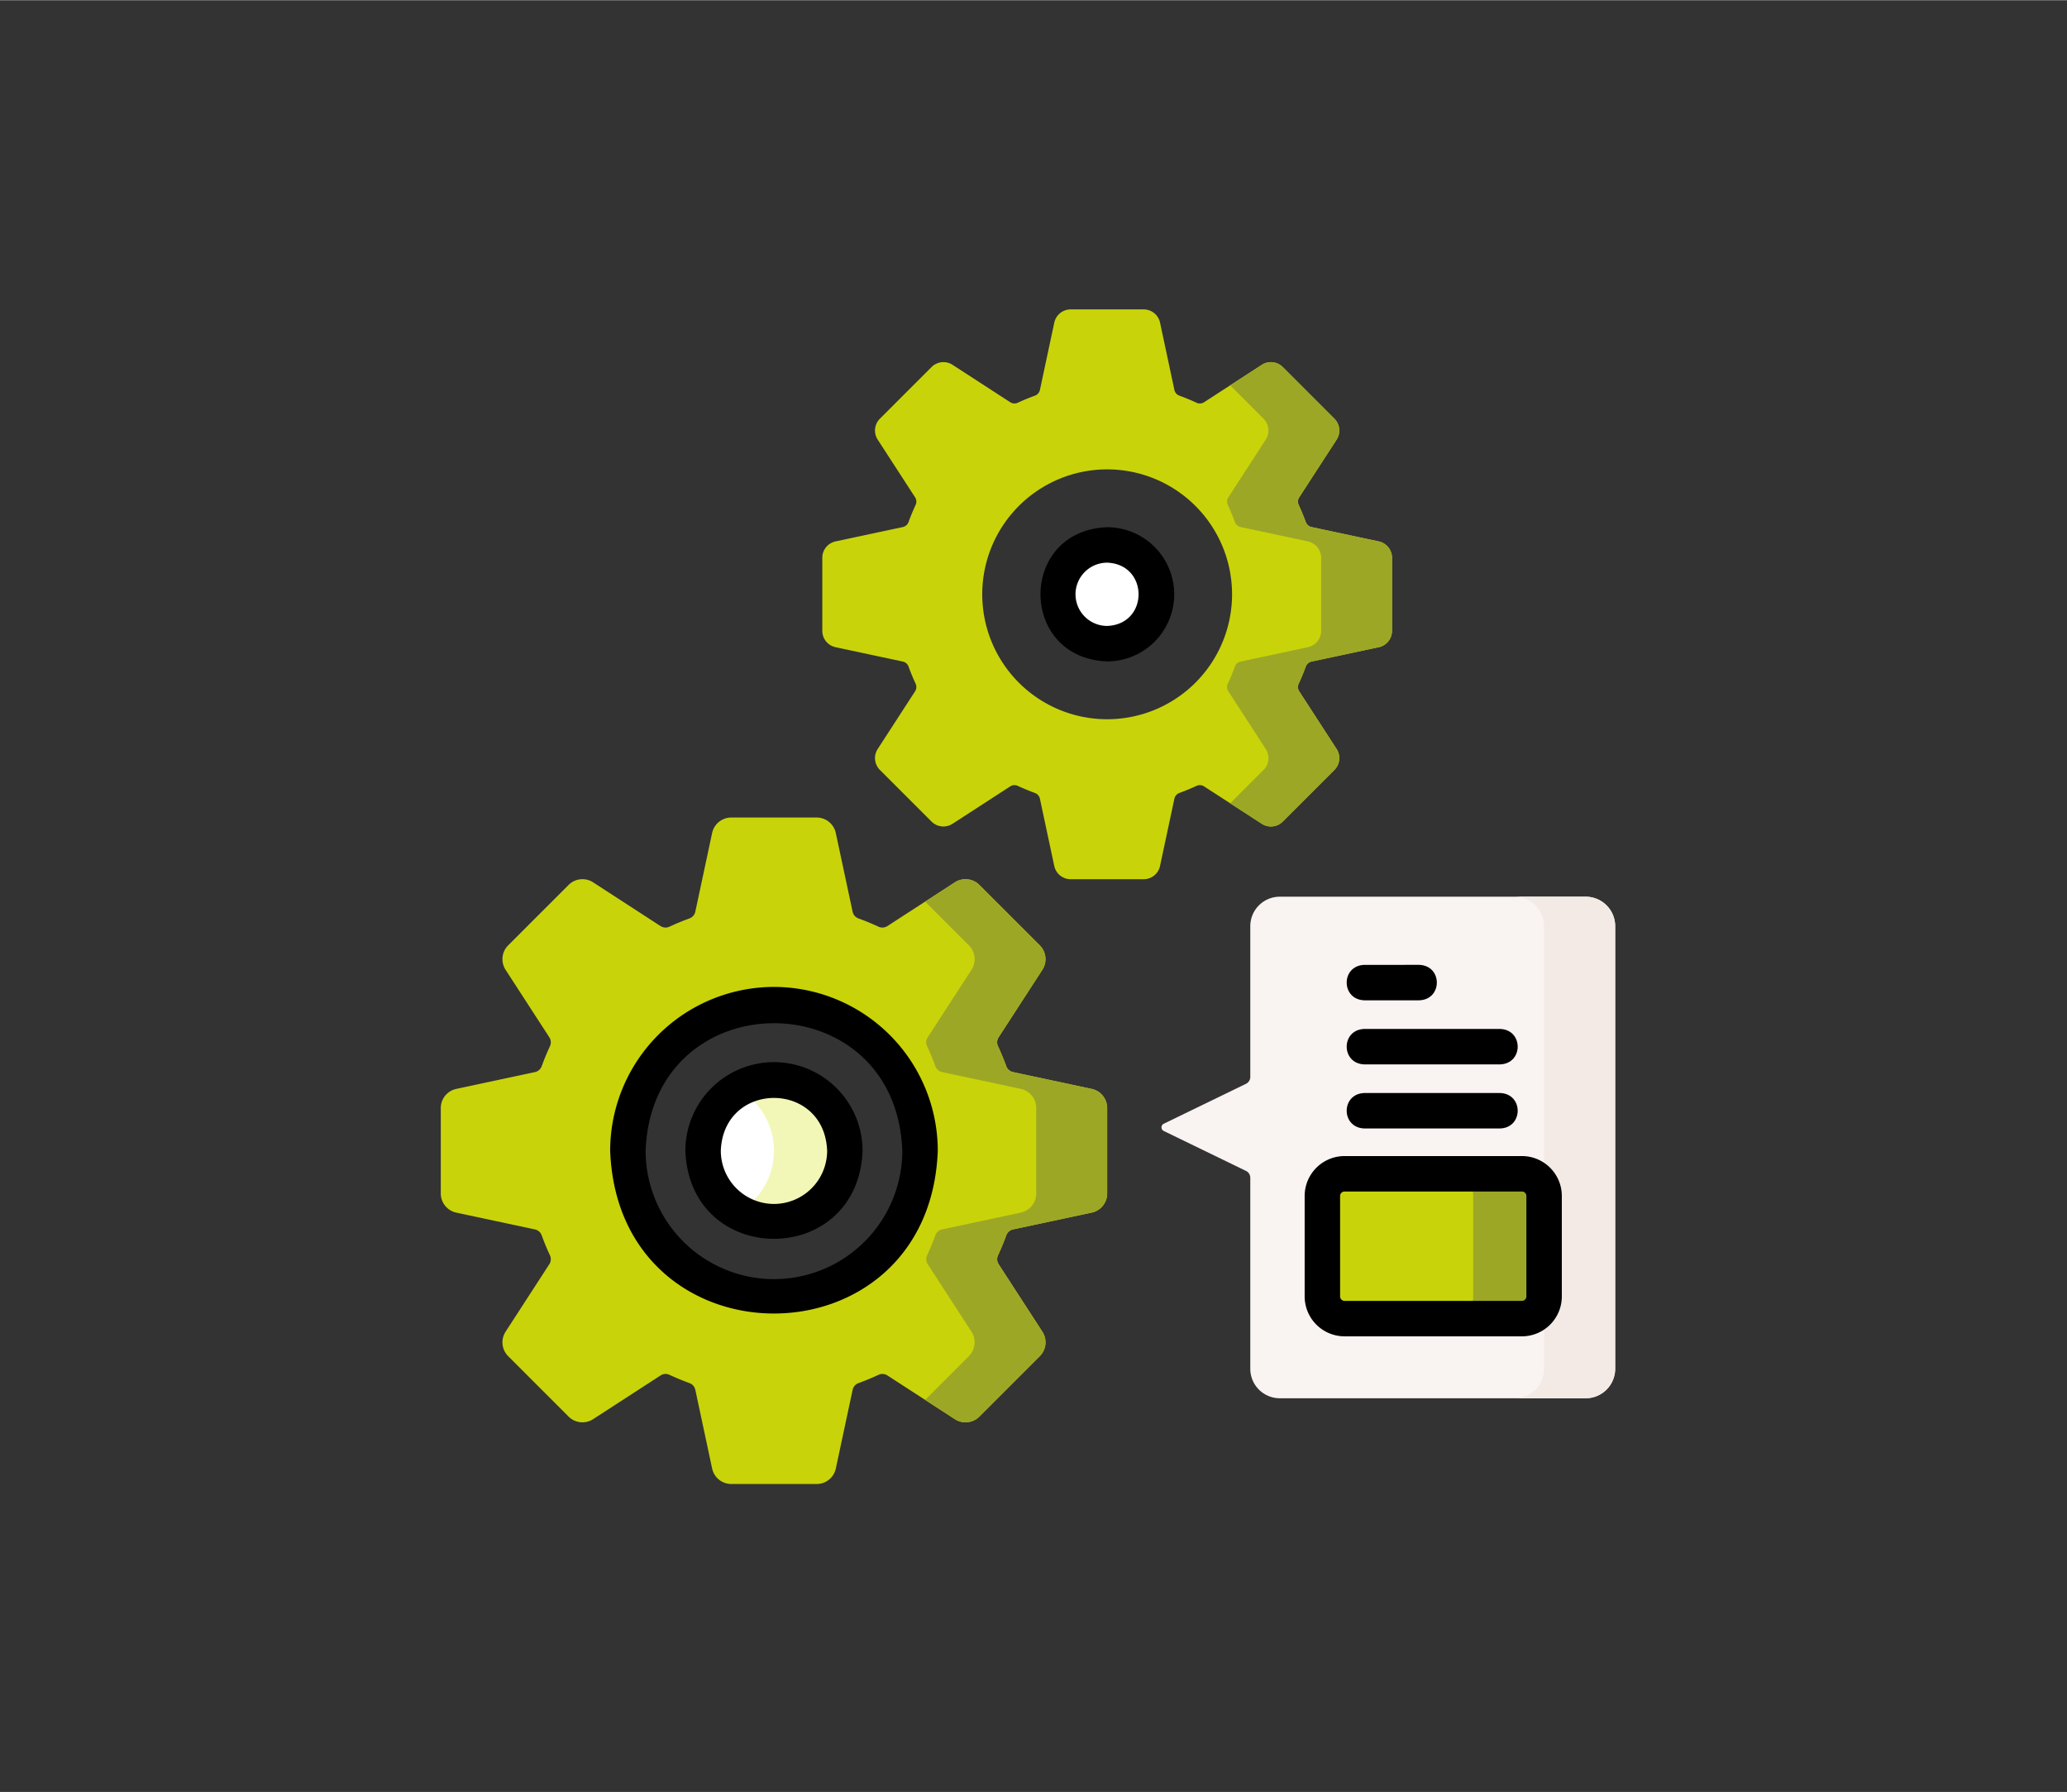 <svg xmlns="http://www.w3.org/2000/svg" width="323" height="280" viewBox="0.0 0.0 750.0 650.0"><rect x="0.0" y="0.0" width="750.0" height="650.0" fill="#333333" stroke="none"/><defs><style>.a{fill:#f9f3f1;}.b{fill:#f3eae6;}.c{fill:#c8d409;}.d{fill:#9da726;}.e{fill:#fff;}.f{fill:#f2f7b8;}.g{fill:none;}</style></defs><g transform="translate(-7666 -3420)"><g transform="translate(35.44 35.44)"><g transform="translate(7790.504 3496.73)"><path class="a" d="M477.117,266.7V427.251a10.7,10.7,0,0,1-10.7,10.7h-111a10.7,10.7,0,0,1-10.7-10.7V357.965a2.764,2.764,0,0,0-1.557-2.487L313.324,340.99a1.462,1.462,0,0,1,0-2.63l29.839-14.487a2.764,2.764,0,0,0,1.557-2.487V266.7a10.7,10.7,0,0,1,10.7-10.7h111A10.7,10.7,0,0,1,477.117,266.7Z" transform="translate(-51.002 -42.943)" /><path class="b" d="M487.732,256H461.94a10.7,10.7,0,0,1,10.7,10.7V427.251a10.7,10.7,0,0,1-10.7,10.7h25.792a10.7,10.7,0,0,0,10.7-10.7V266.7A10.7,10.7,0,0,0,487.732,256Z" transform="translate(-72.315 -42.943)" /><path class="c" d="M452.995,425.781H388.634a8.045,8.045,0,0,1-8.045-8.045V381.287a8.045,8.045,0,0,1,8.045-8.045h64.361a8.045,8.045,0,0,1,8.045,8.045v36.449A8.045,8.045,0,0,1,452.995,425.781Z" transform="translate(-60.713 -59.664)" /><path class="d" d="M460.76,373.241H435.039a8.045,8.045,0,0,1,8.045,8.045v36.448a8.045,8.045,0,0,1-8.045,8.045H460.76a8.045,8.045,0,0,0,8.045-8.045V381.286a8.045,8.045,0,0,0-8.045-8.045Z" transform="translate(-68.478 -59.664)" /><path class="c" d="M243.661,320.945l-28.559-6.1a3.339,3.339,0,0,1-2.426-2.135c-.9-2.461-1.895-4.879-2.992-7.236a3.339,3.339,0,0,1,.206-3.232l15.879-24.487a7.109,7.109,0,0,0-.935-8.891L202.91,246.953a7.1,7.1,0,0,0-8.882-.943l-24.5,15.879a3.338,3.338,0,0,1-3.232.206q-3.537-1.646-7.228-2.984a3.331,3.331,0,0,1-2.143-2.435l-6.1-28.559a7.1,7.1,0,0,0-6.945-5.616H112.893a7.1,7.1,0,0,0-6.945,5.616l-6.1,28.559a3.337,3.337,0,0,1-2.135,2.435c-2.461.892-4.879,1.886-7.236,2.984a3.339,3.339,0,0,1-3.232-.206L62.762,246.009a7.109,7.109,0,0,0-8.891.943L31.957,268.867a7.1,7.1,0,0,0-.943,8.891l15.879,24.487a3.339,3.339,0,0,1,.206,3.232c-1.1,2.358-2.092,4.776-2.984,7.236a3.351,3.351,0,0,1-2.435,2.135l-28.559,6.1A7.1,7.1,0,0,0,7.5,327.889v30.994a7.1,7.1,0,0,0,5.616,6.945l28.559,6.1a3.346,3.346,0,0,1,2.435,2.143q1.338,3.691,2.984,7.228a3.354,3.354,0,0,1-.206,3.241L31.013,409.023a7.1,7.1,0,0,0,.943,8.891l21.915,21.915a7.108,7.108,0,0,0,8.891.935l24.487-15.87a3.318,3.318,0,0,1,3.232-.214c2.358,1.1,4.776,2.092,7.236,2.992a3.336,3.336,0,0,1,2.135,2.435l6.1,28.551a7.109,7.109,0,0,0,6.945,5.624h30.994a7.1,7.1,0,0,0,6.945-5.624l6.1-28.551a3.331,3.331,0,0,1,2.143-2.435q3.691-1.35,7.228-2.992a3.317,3.317,0,0,1,3.232.214l24.5,15.87a7.1,7.1,0,0,0,8.882-.935l21.923-21.915a7.11,7.11,0,0,0,.935-8.891l-15.879-24.487a3.354,3.354,0,0,1-.206-3.241q1.646-3.537,2.992-7.228a3.333,3.333,0,0,1,2.426-2.143l28.559-6.1a7.1,7.1,0,0,0,5.624-6.945V327.889a7.109,7.109,0,0,0-5.624-6.945Zm-115.266,75.45a53.008,53.008,0,1,1,53-53A53,53,0,0,1,128.395,396.394Z" transform="translate(-7.504 -38.166)" /><g transform="translate(175.74 206.703)"><path class="d" d="M272.893,324.665l-28.554-6.094a3.342,3.342,0,0,1-2.434-2.138q-1.344-3.691-2.987-7.235a3.341,3.341,0,0,1,.208-3.233L255,281.477a7.106,7.106,0,0,0-.938-8.889l-21.916-21.916a7.106,7.106,0,0,0-8.889-.938l-10.781,6.989,15.865,15.865a7.106,7.106,0,0,1,.938,8.889L213.4,305.965a3.341,3.341,0,0,0-.208,3.233q1.647,3.539,2.987,7.235a3.339,3.339,0,0,0,2.434,2.138l28.554,6.094a7.1,7.1,0,0,1,5.622,6.949V362.6a7.105,7.105,0,0,1-5.622,6.949l-28.555,6.094a3.339,3.339,0,0,0-2.433,2.138q-1.344,3.691-2.987,7.235a3.341,3.341,0,0,0,.208,3.233l15.875,24.489a7.106,7.106,0,0,1-.938,8.889L212.477,437.5l10.781,6.989a7.106,7.106,0,0,0,8.889-.938l21.916-21.916a7.106,7.106,0,0,0,.938-8.889l-15.875-24.489a3.341,3.341,0,0,1-.208-3.233q1.647-3.539,2.987-7.235a3.339,3.339,0,0,1,2.433-2.138l28.555-6.094a7.1,7.1,0,0,0,5.622-6.949v-30.99a7.1,7.1,0,0,0-5.622-6.949Z" transform="translate(-212.477 -248.59)" /></g><circle class="e" cx="25.721" cy="25.721" r="25.721" transform="translate(95.166 279.501)" /><path class="f" d="M146.361,333.5a25.6,25.6,0,0,0-12.861,3.448,25.717,25.717,0,0,1,0,44.546A25.721,25.721,0,1,0,146.361,333.5Z" transform="translate(-25.473 -53.996)" /><path class="c" d="M370.864,91.671l-24.418-5.212a2.856,2.856,0,0,1-2.075-1.825c-.77-2.1-1.62-4.171-2.558-6.187a2.856,2.856,0,0,1,.176-2.763l13.576-20.936a6.078,6.078,0,0,0-.8-7.6L336.021,28.41a6.071,6.071,0,0,0-7.595-.807L307.484,41.178a2.852,2.852,0,0,1-2.763.176q-3.024-1.407-6.179-2.551a2.847,2.847,0,0,1-1.832-2.082L291.5,12.3a6.066,6.066,0,0,0-5.937-4.8h-26.5a6.071,6.071,0,0,0-5.937,4.8l-5.212,24.417a2.851,2.851,0,0,1-1.825,2.082c-2.1.762-4.171,1.613-6.187,2.551a2.856,2.856,0,0,1-2.763-.176L216.2,27.6a6.078,6.078,0,0,0-7.6.807L189.859,47.146a6.07,6.07,0,0,0-.807,7.6l13.576,20.936a2.853,2.853,0,0,1,.176,2.763c-.938,2.016-1.788,4.083-2.551,6.187a2.866,2.866,0,0,1-2.082,1.825L173.753,91.67a6.071,6.071,0,0,0-4.8,5.937v26.5a6.065,6.065,0,0,0,4.8,5.937l24.418,5.212a2.86,2.86,0,0,1,2.082,1.832q1.143,3.156,2.551,6.179a2.869,2.869,0,0,1-.176,2.771l-13.576,20.936a6.07,6.07,0,0,0,.807,7.6L208.6,193.313a6.077,6.077,0,0,0,7.6.8l20.936-13.569a2.837,2.837,0,0,1,2.763-.183c2.016.938,4.083,1.788,6.187,2.558A2.855,2.855,0,0,1,247.908,185l5.212,24.411a6.079,6.079,0,0,0,5.937,4.809h26.5a6.072,6.072,0,0,0,5.937-4.809L296.707,185a2.847,2.847,0,0,1,1.832-2.082q3.156-1.155,6.179-2.558a2.835,2.835,0,0,1,2.763.183l20.943,13.569a6.068,6.068,0,0,0,7.595-.8l18.744-18.736a6.079,6.079,0,0,0,.8-7.6L341.987,146.04a2.869,2.869,0,0,1-.176-2.771q1.407-3.024,2.558-6.179a2.848,2.848,0,0,1,2.075-1.832l24.418-5.212a6.073,6.073,0,0,0,4.809-5.937v-26.5A6.077,6.077,0,0,0,370.864,91.671Zm-98.551,64.508a45.321,45.321,0,1,1,45.317-45.317A45.316,45.316,0,0,1,272.313,156.179Z" transform="translate(-30.529 -7.503)" /><g transform="translate(285.288 19.125)"><path class="d" d="M395.294,94.853l-24.417-5.212a2.858,2.858,0,0,1-2.075-1.825c-.769-2.1-1.62-4.171-2.558-6.187a2.853,2.853,0,0,1,.176-2.763L380,57.93a6.078,6.078,0,0,0-.8-7.6L360.452,31.591a6.071,6.071,0,0,0-7.595-.807l-11.486,7.446,12.1,12.1a6.078,6.078,0,0,1,.8,7.6L340.7,78.864a2.856,2.856,0,0,0-.176,2.763c.938,2.016,1.788,4.083,2.558,6.187a2.858,2.858,0,0,0,2.075,1.825l24.417,5.212a6.078,6.078,0,0,1,4.809,5.937v26.5a6.073,6.073,0,0,1-4.809,5.937l-24.417,5.212a2.853,2.853,0,0,0-2.075,1.832q-1.154,3.156-2.558,6.18a2.867,2.867,0,0,0,.176,2.771l13.576,20.936a6.079,6.079,0,0,1-.8,7.6l-12.1,12.1,11.484,7.439a6.068,6.068,0,0,0,7.595-.8L379.2,177.759a6.079,6.079,0,0,0,.8-7.6l-13.576-20.936a2.869,2.869,0,0,1-.176-2.771q1.407-3.024,2.558-6.18a2.85,2.85,0,0,1,2.075-1.832l24.417-5.212a6.073,6.073,0,0,0,4.809-5.937v-26.5a6.079,6.079,0,0,0-4.809-5.937Z" transform="translate(-340.247 -29.81)" /></g><circle class="e" cx="17.907" cy="17.907" r="17.907" transform="translate(223.873 85.45)" /><g transform="translate(61.452 79.02)"><path d="M397.26,297.7H417.2c8.515-.295,8.508-12.569,0-12.861H397.26C388.746,285.136,388.752,297.411,397.26,297.7Z" transform="translate(-123.632 -126.076)" /><path d="M397.26,324.814h49.281c8.515-.295,8.508-12.569,0-12.861H397.26C388.746,312.248,388.752,324.522,397.26,324.814Z" transform="translate(-123.632 -129.943)" /><path d="M397.26,351.925h49.281c8.515-.295,8.508-12.569,0-12.861H397.26C388.746,339.359,388.752,351.633,397.26,351.925Z" transform="translate(-123.632 -133.809)" /><path d="M373.089,380.217v36.449a14.491,14.491,0,0,0,14.475,14.475h64.361A14.491,14.491,0,0,0,466.4,416.666V380.217a14.492,14.492,0,0,0-14.475-14.476H387.564A14.492,14.492,0,0,0,373.089,380.217Zm80.451,0v36.449a1.617,1.617,0,0,1-1.614,1.614H387.564a1.617,1.617,0,0,1-1.614-1.614V380.217a1.617,1.617,0,0,1,1.614-1.615h64.361A1.617,1.617,0,0,1,453.54,380.217Z" transform="translate(-121.095 -137.614)" /><path d="M143.152,326A32.188,32.188,0,0,0,111,358.152c1.616,42.6,62.694,42.584,64.3,0A32.188,32.188,0,0,0,143.152,326Zm0,51.443a19.314,19.314,0,0,1-19.291-19.291c.971-25.557,37.616-25.55,38.582,0A19.314,19.314,0,0,1,143.152,377.443Z" transform="translate(-83.716 -131.946)" /><path d="M138.613,294.178a59.5,59.5,0,0,0-59.435,59.435c2.988,78.741,115.9,78.72,118.872,0a59.5,59.5,0,0,0-59.436-59.435Zm0,106.01a46.628,46.628,0,0,1-46.575-46.575c2.342-61.7,90.817-61.686,93.15,0A46.629,46.629,0,0,1,138.613,400.188Z" transform="translate(-79.178 -127.408)" /><path d="M309.819,124A24.365,24.365,0,0,0,285.48,99.667c-32.243,1.223-32.234,47.457,0,48.675A24.367,24.367,0,0,0,309.819,124ZM274,124a11.49,11.49,0,0,1,11.477-11.477c15.206.577,15.2,22.379,0,22.953A11.489,11.489,0,0,1,274,124Z" transform="translate(-105.152 -99.667)" /></g></g></g><rect class="g" width="750" height="650" transform="translate(7666 3420)" /></g></svg>